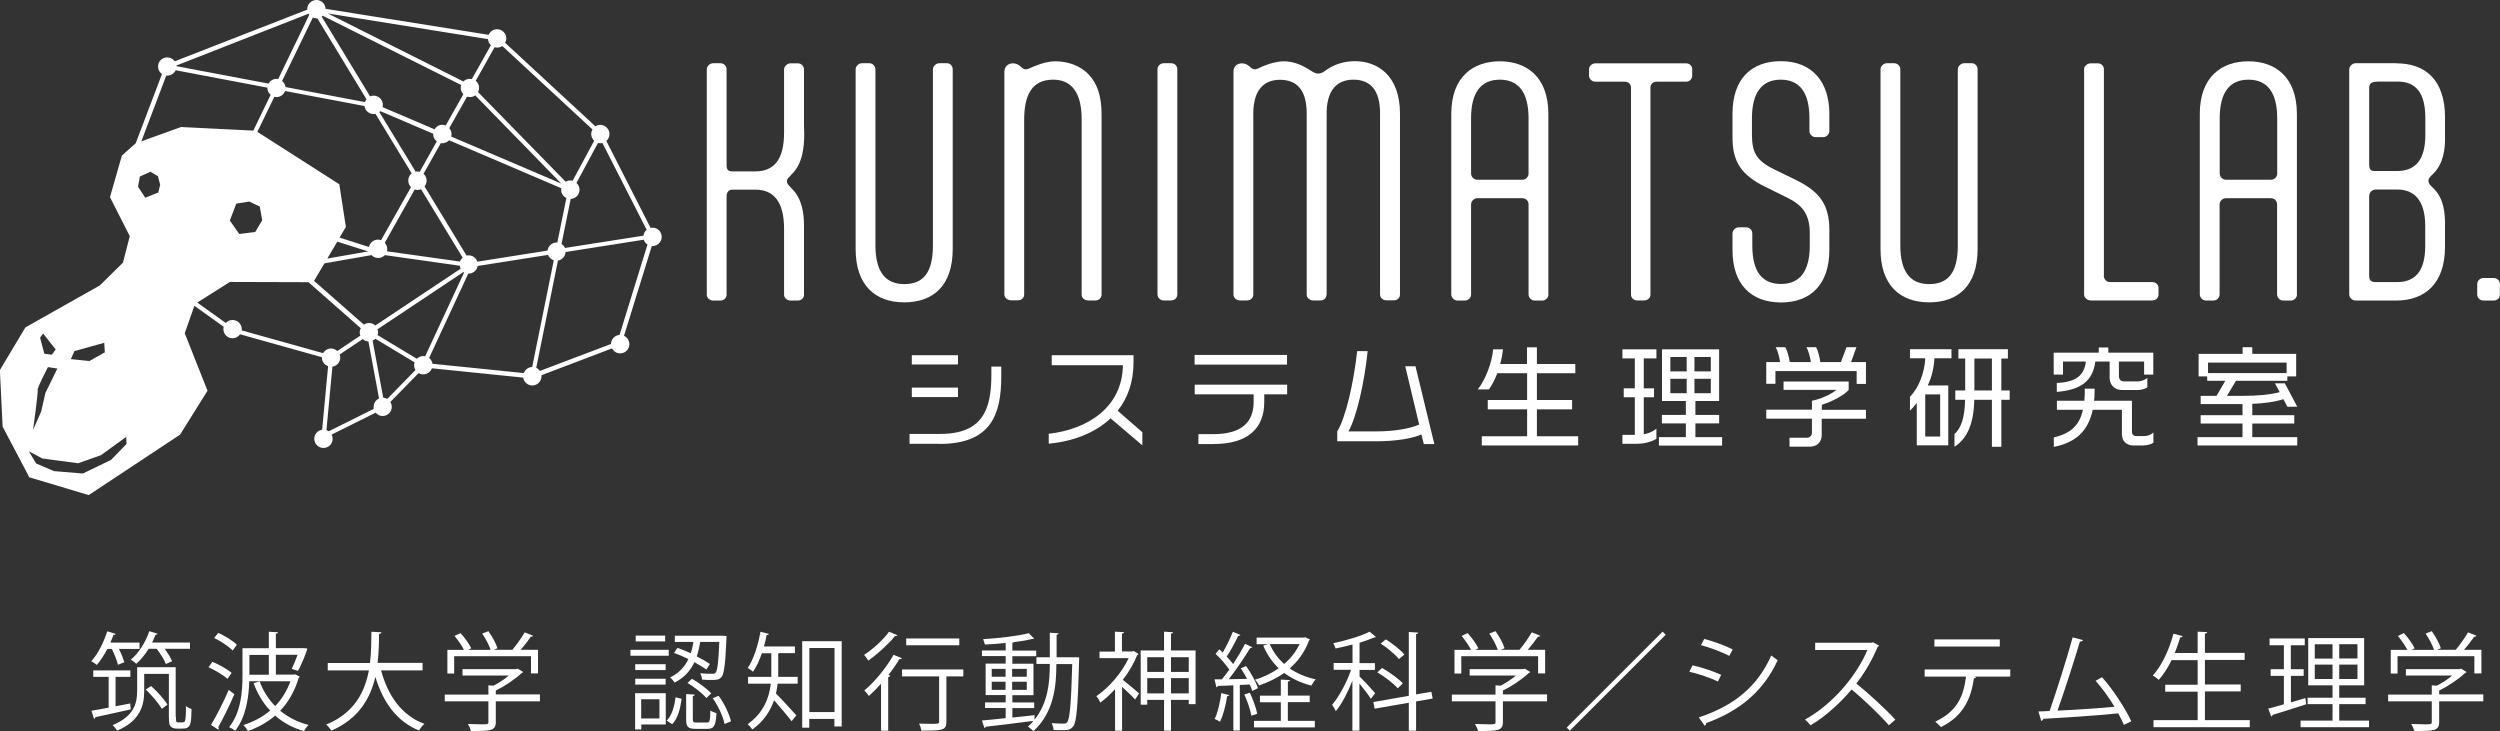 <?xml version="1.0" encoding="UTF-8"?>
<svg xmlns="http://www.w3.org/2000/svg" version="1.1" viewBox="0 0 209.61 61.29">
  <rect x="0" y="0" width="209.61" height="61.29" fill="#333333" stroke="none"/>
  <defs>
    <style>
      .cls-1 {
        fill: #fff;
      }
    </style>
  </defs>
  <!-- Generator: Adobe Illustrator 28.6.0, SVG Export Plug-In . SVG Version: 1.2.0 Build 709)  -->
  <g>
    <g id="_レイヤー_2">
      <g id="_レイヤー_1-2">
        <path class="cls-1" d="M54.71,19.09c-.05,0-.11,0-.16.02l-3.71-7.29c.16-.14.26-.35.26-.58,0-.42-.34-.77-.77-.77-.15,0-.29.05-.41.12l-7.57-7c.06-.11.1-.24.1-.37,0-.42-.34-.77-.77-.77-.32,0-.59.19-.71.47L27.3.74c-.02-.41-.35-.74-.77-.74s-.77.34-.77.77v.04l-11.11,4.33c-.14-.2-.37-.33-.63-.33-.42,0-.77.34-.77.77,0,.26.13.5.33.63l-2.2,5.8-1.16,1.03-1,3.49,1.66,3.27-.57,2.22-1.94,1.91-6.24,3.52L-.01,31.03l.23,4.74,2.24,4.25,4.98,1.49,7.66-5.07,2.3-3.68-1.91-4.82.81-2.3,2.46,1.76c-.02.06-.03.13-.03.19,0,.42.34.77.77.77.26,0,.49-.13.63-.33l6.86,1.92v.03c0,.34.22.62.52.72l-.5,5.33c-.37.05-.66.37-.66.76,0,.42.34.77.77.77s.77-.34.77-.77c0-.13-.03-.24-.09-.35l3.7-1.84c.14.17.35.28.58.28.42,0,.77-.34.77-.77,0-.15-.05-.29-.12-.41l2.37-2.42c.11.07.25.11.39.11.33,0,.62-.22.72-.51l7.66.78c.05.37.37.66.76.66.42,0,.77-.34.77-.77v-.09l5.92-2.25c.13.25.38.42.68.42.42,0,.77-.34.77-.77,0-.31-.18-.58-.45-.7l2.33-7.53h.06c.42,0,.77-.34.77-.77s-.34-.77-.77-.77ZM6.23,29.44l2.51-.7.05.8-1.29.73-1.56-.16.3-.67-.01 0ZM3.61,27.96l1.06,1.34-.32.44-.63-.08-.36-1.35.25-.34 0-.01ZM3.16,32.69c-.05-.18.86-1.91.86-1.91l.79.12-1,2.04-.36,1.57-.68,1.54s.44-3.18.39-3.36ZM9.31,38.56l-2.36,1.14-2.43-.2-1.49-.64-.62-1.03,1.14.61,1.49.2,1.52.2,1.91-.68,2.11-1.53.03.59-1.29,1.33-.01.01ZM50.13,11.98c.06.02.13.03.2.03.06,0,.12-.01.18-.02l3.71,7.28c-.15.12-.25.29-.27.49l-6.58,1.03c-.06-.14-.16-.25-.29-.33l.77-3.78c.41-.02.74-.35.74-.77,0-.23-.1-.43-.26-.57l1.81-3.36-.01 0ZM21.57,11.07l1.43-2.95c.06.01.12.02.18.02.33,0,.61-.21.72-.51l6.66,1.26c.05.38.37.67.76.67.06,0,.11,0,.16-.02l3.04,5c-.18.14-.29.35-.29.6,0,.22.09.41.23.55l-2.51,4.45c-.08-.03-.17-.05-.26-.05-.37,0-.69.27-.75.62l-2.47-.79.53-.89-.55-3.58-6.88-4.4v.02ZM21.99,18.46l-.59.99-1.34.17-.79-1.13.54-1.42,1.09-.17.88.42.2,1.13.01.01ZM36.62,11.86l-1.43,2.55c-.06-.02-.12-.03-.19-.03-.05,0-.1,0-.15.02l-3.04-5s.06-.05.08-.08l4.43,1.89v.04c0,.25.12.47.31.61l-.01-0ZM30.86,21.08l-3.42.6.84-1.42,2.58.82ZM27.2,22.08l3.95-.69c.14.15.34.24.56.24s.42-.09.56-.24l6.28.89c.01.09.04.17.08.24l-7.16,4.77c-.14-.13-.32-.21-.52-.21-.16,0-.32.05-.44.14l-4.18-3.67.88-1.48-.01.01ZM38.57,21.93l-6.13-.86c.02-.06.03-.13.03-.19,0-.2-.08-.39-.21-.52l2.51-4.47c.07.02.15.04.22.04.11,0,.22-.02.31-.07l3.49,5.74c-.1.09-.18.2-.23.33l.01 0ZM35.6,15.62c.11-.13.17-.3.17-.48,0-.23-.1-.43-.26-.57l1.45-2.57s.08.01.13.01c.22,0,.42-.1.56-.25l9.41,4.02s-.01.08-.01.13c0,.31.18.57.44.69l-.76,3.73h-.06c-.39,0-.72.3-.76.68l-5.89.93c-.1-.31-.39-.53-.73-.53-.06,0-.11,0-.17.02l-3.53-5.81.01-0ZM37.67,10.74l1.49-2.64c.08.03.16.04.25.04.16,0,.31-.05.44-.14l7.21,7.39-9.23-3.94c.02-.07.03-.13.03-.2,0-.19-.07-.37-.19-.5v-.01ZM41.48,3.96c.07.02.13.03.21.03.16,0,.3-.05.43-.13l7.56,7c-.07.11-.11.24-.11.38,0,.22.1.42.25.56l-1.81,3.36c-.06-.02-.13-.03-.19-.03-.14,0-.28.04-.39.11l-7.35-7.52c.06-.11.09-.23.09-.36,0-.24-.11-.44-.28-.59l1.59-2.83-0.0.02ZM40.92,3.29c.02.2.1.37.24.5l-1.6,2.84c-.05-.01-.11-.02-.17-.02-.21,0-.4.08-.54.22L27.49,1.13l13.43,2.15v.01ZM27.06,1.32l11.61,5.81c-.03.08-.04.16-.04.24,0,.21.08.39.22.53l-1.48,2.62c-.09-.03-.18-.06-.28-.06-.28,0-.52.15-.66.38l-4.36-1.86c.02-.06.03-.12.03-.19,0-.42-.34-.77-.77-.77-.11,0-.21.02-.3.06l-4.06-6.69s.07-.05.1-.08l-.01.01ZM26.22,1.47c.09.04.2.07.31.07h.08l4.12,6.79c-.06.07-.1.14-.13.23l-6.66-1.26c-.03-.21-.13-.38-.29-.51l2.57-5.3v-.02ZM25.87,1.15s.04.06.06.09l-2.6,5.38s-.09-.01-.14-.01c-.29,0-.54.16-.67.4l-7.72-1.46v-.06L25.87,1.15ZM13.27,16.14l-1.09.44-.61-.93.16-.85.88-.4.63.37.19.72-.16.66v-.01ZM15.18,10.65l-3.33,1.2,2.09-5.51h.09c.31,0,.58-.19.7-.45l7.69,1.46v.02c0,.23.1.44.27.58l-1.45,3-6.05-.3-.01 0ZM27.09,29.61l-6.83-1.91s.01-.07.01-.1c0-.42-.34-.77-.77-.77-.23,0-.43.1-.57.25l-2.39-1.71,2.73-1.73,6.59.02,4.39,3.86c-.06.11-.09.23-.09.36,0,.09.02.18.05.26l-1.93,1.29c-.14-.13-.32-.21-.52-.21-.29,0-.54.16-.67.39ZM31.32,34.11c0,.06,0,.12.02.17l-3.78,1.88c-.06-.04-.12-.07-.19-.09l.5-5.33c.37-.05.66-.37.66-.76,0-.09-.02-.18-.05-.26l1.93-1.29c.13.12.29.19.48.2l.89,4.78c-.27.12-.45.39-.45.7h-.01ZM32.48,33.45c-.1-.06-.22-.1-.35-.11l-.89-4.78c.09-.04.17-.09.23-.16l3.29,1.98c-.02.07-.04.15-.04.23,0,.15.04.29.12.41l-2.37,2.43.01 0ZM35.5,29.85c-.21,0-.41.09-.55.23l-3.29-1.98c.02-.07.04-.15.04-.23,0-.09-.02-.18-.05-.26l7.2-4.8s.04.02.06.04l-3.26,7.02s-.1-.02-.15-.02ZM44.62,30.77c-.32.01-.59.22-.7.51l-7.66-.78c-.03-.2-.13-.37-.28-.49l3.28-7.07h.03c.38,0,.7-.28.76-.64l5.9-.93c.08.22.26.38.48.46,0,0-1.81,8.94-1.81,8.94ZM51.96,28.08c-.4.02-.73.35-.73.76l-5.96,2.26c-.08-.11-.18-.2-.31-.26l1.82-8.99c.35-.06.62-.35.64-.72l6.55-1.03c.06.17.17.31.32.4l-2.34,7.57.01.01Z"/>
        <path class="cls-1" d="M59.26,5.81c0-.26.26-.51.53-.51h.6c.31,0,.53.24.53.51v8.03c0,.39.12.53.51.53h1.9c1.54,0,2.41-.96,2.41-3.25v-5.3c0-.26.27-.51.53-.51h.63c.29,0,.51.24.51.51v4.7c0,.24.02.43.02.7,0,1.06-.12,2.51-1.06,3.4l-.17.19c-.17.14-.22.26-.22.39s.05.24.22.41l.17.19c.87.82,1.04,2.07,1.04,3.09v5.83c0,.26-.22.48-.51.48h-.63c-.26,0-.53-.22-.53-.48v-5.54c0-2.17-.8-3.28-2.41-3.28h-1.93c-.31,0-.48.24-.48.55v8.27c0,.26-.22.48-.53.48h-.6c-.27,0-.53-.22-.53-.48,0,0,0-18.91-0-18.91Z"/>
        <path class="cls-1" d="M73.4,20.59c0,2.19.84,3.23,2.41,3.23s2.41-.92,2.41-3.23V5.81c0-.26.27-.51.53-.51h.65c.27,0,.48.24.48.51v15.06c0,3.11-1.66,4.48-4.07,4.48s-4.07-1.42-4.07-4.46V5.81c0-.26.26-.51.53-.51h.6c.31,0,.53.24.53.51v14.77l-0.0.01Z"/>
        <path class="cls-1" d="M84.22,5.98c0-.36.26-.67.72-.67.24,0,.43.1.63.26l.05.05c.15.14.24.19.41.19.19,0,.55-.22.84-.31.43-.17,1.01-.36,1.61-.36,1.01,0,2.1.34,2.82,1.13.63.67,1.06,1.66,1.06,3.33v15.11c0,.26-.22.48-.51.48h-.63c-.29,0-.53-.22-.53-.48v-14.73c0-2.31-.92-3.3-2.39-3.3-1.81,0-2.43,1.33-2.43,3.37v14.65c0,.26-.22.48-.51.48h-.6c-.27,0-.55-.22-.55-.48V5.98h.01Z"/>
        <path class="cls-1" d="M97.05,5.81c0-.29.24-.51.53-.51h.6c.31,0,.53.22.53.51v18.87c0,.29-.22.51-.53.51h-.6c-.29,0-.53-.22-.53-.51V5.81Z"/>
        <path class="cls-1" d="M111.22,24.71c0,.26-.22.48-.48.48h-.65c-.26,0-.53-.22-.53-.48v-15.18c0-1.98-.82-2.84-2.24-2.84s-2.24.94-2.24,2.84v15.18c0,.26-.22.48-.53.48h-.6c-.27,0-.53-.22-.53-.48V5.98c0-.36.26-.67.72-.67.24,0,.43.1.63.26l.05.05c.15.14.24.19.41.19.19,0,.53-.22.8-.31.41-.17,1.06-.36,1.61-.36.72,0,1.42.26,2.05.65l.19.12c.22.14.43.26.63.26.22,0,.41-.1.58-.22l.24-.17c.63-.41,1.42-.65,2.27-.65,1.83,0,3.78,1.13,3.78,4.41v15.16c0,.26-.22.48-.51.48h-.63c-.29,0-.53-.22-.53-.48v-15.18c0-1.98-.82-2.84-2.24-2.84s-2.24.94-2.24,2.84v15.18l-.01.01Z"/>
        <path class="cls-1" d="M129.83,24.69c0,.27-.24.51-.51.51h-.65c-.27,0-.51-.24-.51-.51v-7.54c0-.29-.19-.53-.53-.53h-3.78c-.24,0-.51.22-.51.53v7.54c0,.27-.22.51-.53.51h-.6c-.27,0-.53-.24-.53-.51v-15.14c0-3.11,1.83-4.41,4.07-4.41s4.07,1.3,4.07,4.41v15.14l.01-0ZM123.34,14.54c0,.31.27.53.51.53h3.78c.31,0,.53-.24.53-.53v-4.63c0-2.17-.84-3.23-2.41-3.23s-2.41,1.06-2.41,3.23v4.63Z"/>
        <path class="cls-1" d="M141.37,5.31c.29,0,.51.22.51.48v.55c0,.29-.22.51-.51.51h-2.48c-.29,0-.51.19-.51.51v17.35c0,.26-.22.48-.55.48h-.55c-.31,0-.53-.22-.53-.48V7.36c0-.31-.22-.51-.53-.51h-2.46c-.27,0-.53-.22-.53-.51v-.55c0-.26.27-.48.53-.48h7.62-.01Z"/>
        <path class="cls-1" d="M146.89,11.24c0,1.49.31,2.19,1.86,2.96l1.83.89c1.9.94,2.8,1.98,2.8,4.19v1.69c0,2.84-1.54,4.39-4.05,4.39s-4.07-1.52-4.07-4.39v-1.4c0-.29.27-.51.53-.51h.6c.29,0,.53.22.53.51v1.01c0,2.22.84,3.23,2.41,3.23s2.41-1.06,2.41-3.23v-1.01c0-1.69-.7-2.41-1.88-2.99l-1.9-.94c-2-.99-2.7-2.12-2.7-4.12v-1.98c0-2.94,1.59-4.41,4.05-4.41,2.65,0,4.07,1.76,4.07,4.41v1.45c0,.26-.24.51-.51.51h-.65c-.26,0-.51-.24-.51-.51v-1.08c0-2.22-.87-3.23-2.41-3.23s-2.41,1.06-2.41,3.23v1.33l-0-0Z"/>
        <path class="cls-1" d="M159.33,20.59c0,2.19.84,3.23,2.41,3.23s2.41-.92,2.41-3.23V5.81c0-.26.27-.51.53-.51h.65c.27,0,.48.24.48.51v15.06c0,3.11-1.66,4.48-4.07,4.48s-4.07-1.42-4.07-4.46V5.81c0-.26.26-.51.53-.51h.6c.31,0,.53.24.53.51v14.77l0.0.01Z"/>
        <path class="cls-1" d="M176.39,23.1c0,.31.22.55.51.55h3.57c.27,0,.51.22.51.48v.58c0,.26-.24.48-.51.48h-5.18c-.27,0-.55-.22-.55-.48V5.79c0-.26.29-.48.55-.48h.6c.29,0,.51.22.51.48v17.31l-.01 0Z"/>
        <path class="cls-1" d="M192.59,24.69c0,.27-.24.51-.51.51h-.65c-.27,0-.51-.24-.51-.51v-7.54c0-.29-.19-.53-.53-.53h-3.78c-.24,0-.51.22-.51.53v7.54c0,.27-.22.51-.53.51h-.6c-.27,0-.53-.24-.53-.51v-15.14c0-3.11,1.83-4.41,4.07-4.41s4.07,1.3,4.07,4.41v15.14l.01-0ZM186.11,14.54c0,.31.27.53.51.53h3.78c.31,0,.53-.24.53-.53v-4.63c0-2.17-.84-3.23-2.41-3.23s-2.41,1.06-2.41,3.23v4.63h0Z"/>
        <path class="cls-1" d="M200.93,5.31c2.43,0,4.07,1.4,4.07,4.53v1.83c0,.75-.1,2.05-1.01,2.92l-.19.19c-.14.14-.19.26-.19.39s.05.24.19.39l.19.19c.94.87,1.01,2.19,1.01,3.06v1.88c0,3.13-1.73,4.51-4.1,4.51h-3.4c-.27,0-.53-.24-.53-.51V5.81c0-.26.27-.51.53-.51h3.42l.01.01ZM199.34,6.85c-.48,0-.7.12-.7.55v6.39c0,.39.12.55.46.55h1.86c1.57,0,2.39-.94,2.39-3.04v-1.4c0-2.15-.82-3.06-2.31-3.06h-1.69l-.01.01ZM199.24,15.89c-.36,0-.6.22-.6.58v6.63c0,.39.14.55.53.55h1.83c1.49,0,2.34-.92,2.34-3.01v-1.69c0-2.15-.92-3.06-2.34-3.06,0,0-1.76,0-1.76-0Z"/>
        <path class="cls-1" d="M207.7,23.82c0-.29.24-.51.53-.51h.84c.31,0,.53.22.53.51v.87c0,.29-.22.51-.53.51h-.84c-.29,0-.53-.22-.53-.51v-.87Z"/>
        <path class="cls-1" d="M78.77,37.21h-2.51v-.83h2.58c3.58,0,4.28-2.1,4.28-4.93v-.71h.83v.82c0,3.16-.83,5.66-5.17,5.66l-.01-.01ZM76.45,30.56v-.78h3.87v.78h-3.87ZM76.45,33.29v-.79h3.87v.79h-3.87Z"/>
        <path class="cls-1" d="M93.11,35.08c-1.31,1.23-3.15,1.93-5.18,2.12v-.83c3.27-.37,6.17-2.22,6.22-5.75h-5.97v-.84h6.86v.59c0,1.66-.49,3.01-1.33,4.07l2.07,1.8v1.1l-2.66-2.26-.01 0Z"/>
        <path class="cls-1" d="M100.16,30.57v-.81h7.75v.81h-7.75ZM106,33.06v.64c0,2.21-1.36,3.53-4.27,3.53h-1.25v-.83h1.25c2.33,0,3.38-.97,3.38-2.7v-.64h-4.94v-.81h7.75v.81s-1.92,0-1.92 0Z"/>
        <path class="cls-1" d="M119.38,37.24l-.2-.82c-.79.36-2.19.58-3.86.58h-3.2v-.82c.72-1.19,1.39-4.15,1.67-6.74h.88c-.27,2.62-.92,5.51-1.61,6.73h2.34c1.49,0,2.81-.23,3.59-.57l-1.17-4.89h.86l1.58,6.52h-.87l-.01.01Z"/>
        <path class="cls-1" d="M124.24,37.35v-.77h3.8v-2.26h-3.3v-.78h3.3v-2.25h-2.5c-.2.54-.45,1-.7,1.36h-.94c.65-.81,1.2-2.26,1.29-3.36h.83c-.05.43-.13.84-.24,1.23h2.25v-1.4h.83v1.4h3.22v.77h-3.22v2.25h2.95v.78h-2.95v2.26h3.46v.77h-8.09.01Z"/>
        <path class="cls-1" d="M137.2,37.21h-1.17v-.75h1.04v-3.15h-.93v-.75h.93v-2.51h-1.04v-.76h2.85v.76h-1.06v2.51h.86v.75h-.86v3.1c.4-.07.72-.21,1.06-.46v.84c-.37.23-.96.42-1.69.42l.01 0ZM139.09,37.36v-.71h2.26v-1.15h-2.01v-.71h2.01v-1.17h-2v-4.33h4.79v4.33h-1.99v1.17h1.99v.71h-1.99v1.15h2.24v.71h-5.3 0ZM141.42,29.93h-1.37v1.21h1.37v-1.21ZM141.42,31.76h-1.37v1.21h1.37v-1.21ZM143.44,29.93h-1.37v1.21h1.37v-1.21ZM143.44,31.76h-1.37v1.21h1.37v-1.21Z"/>
        <path class="cls-1" d="M155.67,32.19v-1.08h-6.81v1.07h-.77v-1.82h1.16c-.06-.41-.19-.94-.37-1.25h.81c.16.29.31.82.37,1.25h1.77c-.06-.41-.19-.93-.37-1.25h.81c.16.3.3.82.35,1.25h1.73l.47-1.25h.83l-.45,1.25h1.25v1.83h-.77l-.01-0ZM152.74,35.11v1.37c0,.57-.39.97-.98.97h-1.72v-.75h1.49c.21,0,.39-.19.39-.4v-1.2h-3.83v-.75h3.83v-.75c.77-.15,1.5-.49,2.06-.91h-4.44v-.7h5.46v.7c-.37.43-1.33.96-2.25,1.25v.42h3.7v.75h-3.7l-.01 0Z"/>
        <path class="cls-1" d="M162.19,30.04c-.04.77-.21,1.54-.56,2.28h1.72v5.02h-2.64v-3.55c-.17.22-.36.44-.57.64v-1.16c.77-.8,1.23-2.07,1.28-3.23h-1.28v-.76h3.48v.76h-1.43ZM162.67,33.07h-1.25v3.53h1.25v-3.53ZM167.8,33.52v3.94h-.79v-3.94h-1.48c-.04,2.01-.59,3.25-1.66,3.94v-1.07c.51-.44.87-1.3.89-2.87h-.82v-.78h.83v-2.68h-.57v-.78h4.15v.78h-.55v2.68h.7v.78h-.7 0ZM167.01,30.06h-1.47v2.68h1.47s0-2.68,0-2.68Z"/>
        <path class="cls-1" d="M179.77,31.41v-1.1h-2.11v1.25c0,.23.16.42.39.42h1.15c.27,0,.61-.09.84-.3v.79c-.23.17-.55.23-.83.23h-1.3c-.59,0-1.03-.41-1.03-1.03v-1.36h-1.2c-.21,1.65-1.22,2.38-3.23,2.55v-.75c1.63-.08,2.29-.63,2.44-1.8h-1.92v1.1h-.78v-1.84h3.78v-.44h.8v.44h3.77v1.84h-.78l.01-0ZM179.77,37.35h-.88c-.55,0-.98-.31-.98-.96v-2.03h-2.45c-.38,1.78-1.41,2.74-3.26,3.11v-.79c1.41-.35,2.15-.99,2.44-2.32h-2.18v-.76h2.3c.03-.31.04-.64.04-1.01h.82c0,.36,0,.7-.05,1.01h3.18v2.59c0,.22.11.37.37.37h.63c.31,0,.58-.09.8-.3v.86c-.24.15-.51.22-.78.22l-0.0.01Z"/>
        <path class="cls-1" d="M184.25,37.35v-.7h3.77v-1.14h-3.51v-.7h3.51v-.93h-3.51v-.69h1.33l.74-1.26h-1.52v-.37h-.72v-1.89h3.69v-.56h.81v.56h3.68v1.89h-.74v.37h-4.31l-.75,1.26h1.27c1.29,0,2.3-.09,3.15-.31l-.4-.74h.83l1.04,1.96h-.83l-.33-.63c-.73.23-1.61.35-2.61.39v.95h3.52v.7h-3.52v1.14h3.77v.7h-8.35l-.01 0ZM191.72,30.4h-6.59v.88h6.59v-.88Z"/>
        <path class="cls-1" d="M9.89,55.74c-.08-.35-.29-.88-.51-1.33h-.38c-.27.51-.57.99-.88,1.34-.12-.1-.33-.24-.47-.31.54-.58,1.04-1.55,1.34-2.51l.71.22c-.03.06-.1.09-.19.08-.07.21-.16.44-.26.65h2.45v.53h-1.73c.2.39.37.83.45,1.12l-.54.21h.01ZM9.68,59.22c.4-.07.83-.16,1.24-.24l.04.5c-1.1.25-2.25.5-2.96.65,0,.08-.06.12-.12.13l-.21-.67c.39-.06.89-.15,1.44-.26v-2.58h-1.29v-.54h3.11v.54h-1.24v2.46l-.01.01ZM14.75,60.11c0,.46.04.46.22.46h.28c.08,0,.16-.02.21-.04.13-.13.13-.78.13-1.34.12.11.32.21.47.26-.03,1.24-.04,1.64-.77,1.64h-.46c-.16,0-.36-.04-.49-.15-.13-.12-.18-.26-.18-.89v-3.55h-2.07v1.47c0,1.16-.34,2.48-2.27,3.29-.07-.13-.26-.36-.38-.46,1.8-.75,2.06-1.84,2.06-2.86v-2h3.23v4.16l.02.01ZM13.91,55.69c-.12-.36-.45-.87-.77-1.29h-.68c-.3.49-.66.93-1.03,1.25-.11-.1-.32-.26-.46-.34.64-.53,1.23-1.44,1.55-2.39l.71.22s-.08.08-.19.08c-.08.21-.18.44-.29.65h3.18v.53h-2.12c.26.36.51.76.62,1.04l-.54.24.02.01ZM13.57,59.43c-.26-.45-.84-1.13-1.35-1.62l.45-.29c.52.46,1.11,1.12,1.37,1.56,0,0-.47.35-.47.35Z"/>
        <path class="cls-1" d="M17.81,55.49c.56.23,1.26.62,1.61.93l-.35.5c-.33-.31-1.02-.72-1.59-.98l.33-.45ZM17.7,60.77c.43-.71,1.04-1.9,1.48-2.93l.47.37c-.41.96-.96,2.06-1.35,2.75.04.04.04.08.04.12,0,.04,0,.06-.04.1l-.62-.41.02 0ZM18.3,53.06c.55.25,1.24.67,1.56,1l-.35.48c-.32-.33-1-.78-1.55-1.05l.34-.43ZM24.75,56.54l.39.2s-.05.08-.1.1c-.33,1.12-.87,2.04-1.55,2.75.66.54,1.46.96,2.38,1.19-.13.12-.3.36-.39.52-.94-.27-1.74-.71-2.41-1.3-.67.57-1.44,1-2.28,1.29-.08-.14-.27-.39-.38-.5.82-.27,1.59-.66,2.24-1.21-.6-.64-1.06-1.42-1.39-2.3l.51-.15c.29.79.73,1.49,1.3,2.07.54-.56.98-1.25,1.28-2.08h-3.45c-.04,1.33-.27,2.99-1.18,4.15-.11-.1-.36-.24-.51-.3,1.01-1.26,1.12-3.04,1.12-4.34v-2.28h2.21v-1.38l.77.04c0,.06-.05.11-.18.12v1.21h2.28l.35.03c0,.17-.48,1.38-.78,1.88l-.52-.17c.15-.3.34-.75.49-1.18h-1.82v1.66h1.51l.12-.03-.01.01ZM22.54,54.91h-1.63v1.66h1.63v-1.66Z"/>
        <path class="cls-1" d="M35.44,56.21h-3.49c.58,2.13,1.73,3.78,3.63,4.48-.15.13-.35.38-.45.56-1.87-.77-3-2.35-3.66-4.5-.41,1.77-1.38,3.52-3.69,4.51-.09-.16-.28-.38-.43-.51,2.36-.96,3.24-2.74,3.58-4.54h-3.45v-.62h3.54c.12-.93.11-1.84.12-2.62l.84.04c0,.08-.08.12-.2.15,0,.71-.02,1.54-.12,2.42h3.77v.62l.01.01Z"/>
        <path class="cls-1" d="M45.27,58.24v.56h-3.7v1.73c0,.75-.43.76-2.08.76-.04-.17-.16-.42-.26-.59.46.02.86.03,1.14.03.52,0,.58,0,.58-.2v-1.73h-3.66v-.56h3.66v-.78l.42.03c.46-.23.93-.54,1.29-.85h-3.88v-.54h4.52l.11-.04.46.29s-.08.07-.13.08c-.53.5-1.38,1.08-2.17,1.47v.32h3.7v.02ZM38.08,55.03v1.44h-.57v-1.98h1.39c-.17-.35-.5-.82-.79-1.17l.5-.24c.36.39.74.92.9,1.28l-.26.13h1.89c-.13-.4-.43-.96-.71-1.37l.52-.2c.32.45.64,1.04.76,1.43l-.31.13h1.56c.35-.41.79-1.04,1.03-1.46.56.21.63.25.71.29-.03.05-.1.08-.19.07-.22.32-.54.74-.86,1.1h1.46v1.98h-.59v-1.44h-6.44v.01Z"/>
        <path class="cls-1" d="M56.07,54.48v.5h-3.21v-.5h3.21ZM55.82,58.12v2.62h-2.05v.42h-.52v-3.04s2.57,0,2.57 0ZM55.81,55.69v.49h-2.55v-.49h2.55ZM53.26,57.4v-.49h2.55v.49h-2.55ZM55.77,53.29v.49h-2.47v-.49h2.47ZM55.29,58.63h-1.53v1.61h1.53v-1.61ZM57.15,58.6c-.11.78-.3,1.62-.79,2.12l-.46-.3c.44-.44.65-1.22.74-1.96l.5.13.01.01ZM58.71,53.84c-.07.38-.16.79-.29,1.2.43.21.82.44,1.1.63l-.3.47c-.25-.19-.61-.4-1-.62-.32.68-.82,1.29-1.66,1.71-.07-.12-.25-.33-.38-.43.77-.37,1.24-.92,1.54-1.54-.4-.2-.82-.38-1.21-.51l.29-.43c.36.12.73.28,1.11.45.11-.31.18-.63.23-.95h-1.56v-.52h4.02l.32.03c-.05.35-.05,3.01-.42,3.42-.21.26-.44.26-.86.26-.22,0-.5,0-.78-.03,0-.16-.06-.38-.16-.53.47.04.67.04,1.07.04.11,0,.17-.02.23-.09.15-.18.24-.83.31-2.58h-1.62l.02.02ZM58.1,60.34c0,.21.04.24.29.24h.88c.23,0,.28-.12.29-1.01.12.09.36.18.51.22-.05,1.06-.21,1.32-.75,1.32h-1c-.63,0-.79-.17-.79-.78v-2.14l.73.05c0,.05-.06.1-.17.12v1.97l.01.01ZM59.23,58.53c-.32-.38-1-.92-1.59-1.27l.38-.35c.58.34,1.28.85,1.61,1.23l-.4.38v.01ZM60.75,60.71c-.12-.61-.52-1.51-.99-2.17l.49-.2c.49.65.9,1.54,1.04,2.14l-.54.22v.01Z"/>
        <path class="cls-1" d="M65.25,54.76v1.99h1.63v.57h-1.68c-.03.27-.08.54-.14.83.43.42,1.45,1.54,1.71,1.83l-.4.49c-.29-.39-1-1.23-1.47-1.76-.3.89-.86,1.76-1.82,2.45-.08-.12-.29-.36-.4-.44,1.36-.96,1.81-2.23,1.95-3.4h-1.91v-.57h1.95v-1.98h-.79c-.21.6-.46,1.15-.74,1.55-.11-.09-.31-.24-.45-.31.48-.69.86-1.87,1.07-3.04l.71.18c-.02.06-.08.09-.19.09-.06.32-.14.64-.23.96h2.6v.56h-1.4l0-0ZM67.27,53.76h3.3v7.15h-.61v-.63h-2.11v.73h-.59v-7.25h.01ZM67.86,59.7h2.11v-5.37h-2.11v5.37Z"/>
        <path class="cls-1" d="M75.24,53.27s-.09.08-.2.06c-.52.65-1.45,1.5-2.24,2.06-.07-.13-.24-.37-.35-.48.75-.49,1.63-1.29,2.09-1.94l.7.29v.01ZM73.87,61.26v-3.93c-.34.38-.68.72-1.02,1.02-.08-.12-.27-.36-.38-.46.85-.71,1.83-1.88,2.45-2.99l.7.29c-.03.05-.1.09-.21.07-.27.45-.58.9-.92,1.34l.16.05c-.02.05-.07.1-.18.12v4.5h-.6l-0-.01ZM80.77,56.13v.58h-1.42v3.78c0,.75-.29.77-2.09.77-.03-.17-.11-.41-.2-.59.39,0,.76.02,1.04.02.58,0,.64,0,.64-.21v-3.77h-3.11v-.58h5.14ZM80.43,53.53v.57h-4.45v-.57h4.45Z"/>
        <path class="cls-1" d="M90.17,55.1l.31.02v.2c-.11,3.93-.21,5.19-.49,5.57-.24.33-.53.33-.93.33-.21,0-.47,0-.72-.02-.02-.17-.08-.42-.17-.57.46.04.85.04,1.04.04.12,0,.2-.03.27-.13.21-.27.33-1.48.42-4.86h-1.33c0,1.84-.2,4.04-1.92,5.62-.11-.11-.32-.29-.46-.38.17-.15.32-.31.46-.48-1.47.2-3.02.38-3.99.49-.02.06-.07.11-.12.12l-.21-.64c.54-.04,1.23-.12,1.99-.2v-.85h-1.73v-.47h1.73v-.61h-1.68v-2.64h1.68v-.63h-1.99v-.47h1.99v-.63c-.58.06-1.19.11-1.74.13-.03-.12-.1-.31-.15-.45,1.33-.08,2.95-.27,3.83-.5l.45.46s-.04.02-.08.02h-.09c-.4.11-.94.2-1.52.27-.03.03-.07.04-.14.05v.66h2v.47h-2v.63h1.77v2.64h-1.77v.61h1.83v.47h-1.83v.79c.61-.06,1.24-.12,1.86-.2v.38c1.15-1.43,1.28-3.2,1.28-4.67h-1.12v-.56h1.12v-2.06l.74.05c0,.06-.05.1-.17.12v1.89h1.61l-.03-.01ZM83.15,56.08v.66h1.16v-.66h-1.16ZM83.15,57.84h1.16v-.68h-1.16v.68ZM86.09,56.08h-1.23v.66h1.23v-.66ZM86.09,57.84v-.68h-1.23v.68h1.23Z"/>
        <path class="cls-1" d="M95.08,54.6l.39.24s-.06.06-.12.08c-.29.72-.71,1.44-1.21,2.08.38.29,1.17.96,1.37,1.14l-.34.51c-.21-.24-.7-.71-1.09-1.06v3.68h-.59v-3.49c-.4.44-.83.83-1.24,1.13-.06-.16-.22-.43-.33-.54,1.03-.69,2.12-1.93,2.71-3.19h-2.44v-.55h1.29v-1.67l.76.04c0,.06-.05.11-.17.12v1.5h.88l.11-.04.02.02ZM98.18,54.54h2.06v4.5h-.57v-.36h-1.49v2.58h-.58v-2.58h-1.41v.4h-.55v-4.54h1.96v-1.58l.75.05c0,.06-.05.1-.17.12,0,0,0,1.41 0,1.41ZM97.6,55.1h-1.41v1.24h1.41v-1.24ZM96.19,58.14h1.41v-1.28h-1.41v1.28ZM99.67,55.1h-1.49v1.24h1.49v-1.24ZM98.18,58.14h1.49v-1.28h-1.49v1.28Z"/>
        <path class="cls-1" d="M104.48,55.85c.41.57.84,1.35.99,1.85l-.48.23c-.04-.16-.12-.34-.21-.54-.28.02-.56.03-.83.04v3.82h-.54v-3.79c-.5.03-.95.04-1.3.05,0,.07-.06.1-.12.12l-.16-.67h.62c.2-.24.4-.52.62-.82-.28-.41-.74-.94-1.15-1.32l.31-.38c.09.08.19.17.29.27.3-.52.65-1.23.85-1.74l.63.27c-.03.05-.09.08-.19.08-.23.5-.62,1.23-.96,1.73.21.21.39.44.54.63.38-.58.74-1.19,1-1.7l.62.29s-.1.08-.2.08c-.46.76-1.17,1.82-1.79,2.6l1.54-.03c-.16-.3-.34-.62-.53-.88l.45-.2 0.0.01ZM103.07,58.28c-.03.05-.08.09-.18.09-.12.76-.33,1.62-.6,2.14-.12-.08-.32-.17-.45-.23.26-.5.45-1.36.56-2.17l.66.17h.01ZM104.92,60.01c-.08-.48-.33-1.22-.59-1.78l.46-.15c.27.56.53,1.29.62,1.76,0,0-.49.17-.49.17ZM107.98,58.88v1.56h2.26v.55h-5.1v-.55h2.25v-1.56h-1.75v-.55h1.75v-1.35l.77.04c0,.06-.05.11-.18.12v1.18h1.83v.55h-1.83v.01ZM109.42,53.42l.42.2s-.05.07-.09.09c-.35.96-.91,1.72-1.62,2.33.62.43,1.36.74,2.19.92-.12.12-.29.36-.37.52-.88-.22-1.63-.58-2.28-1.06-.63.45-1.35.79-2.1,1.05-.07-.15-.23-.37-.35-.48.71-.21,1.39-.54,1.99-.96-.55-.53-.99-1.16-1.29-1.9l.4-.12h-.96v-.55h3.95l.11-.03v-.01ZM106.46,54c.28.64.69,1.21,1.21,1.67.54-.46.99-1.02,1.29-1.67h-2.51.01Z"/>
        <path class="cls-1" d="M113.99,56.72c.28.26,1.13,1.18,1.31,1.4l-.36.47c-.16-.28-.62-.86-.96-1.28v3.95h-.59v-4.19c-.38.98-.9,1.97-1.39,2.56-.07-.16-.21-.4-.31-.54.57-.65,1.22-1.86,1.59-2.93h-1.46v-.57h1.58v-1.55c-.46.12-.96.24-1.42.33-.03-.12-.12-.31-.19-.44,1.1-.24,2.37-.61,3.04-.97l.54.45s-.04.04-.17.04c-.32.15-.75.29-1.21.44v1.71h1.29v.57h-1.29v.54l-0.0.01ZM120.11,58.57l-1.38.24v2.46h-.61v-2.35l-2.87.5-.1-.56,2.97-.52v-5.35l.79.05c0,.06-.06.11-.18.12v5.06l1.28-.22.11.56-.01.01ZM115.89,56.01c.62.36,1.37.89,1.73,1.29l-.43.41c-.35-.41-1.08-.96-1.71-1.34l.4-.37.01.01ZM116.2,53.61c.55.35,1.23.88,1.55,1.27l-.46.38c-.3-.38-.96-.94-1.53-1.3,0,0,.44-.35.44-.35Z"/>
        <path class="cls-1" d="M129.71,58.24v.56h-3.7v1.73c0,.75-.43.76-2.08.76-.04-.17-.16-.42-.26-.59.46.02.86.03,1.14.03.52,0,.58,0,.58-.2v-1.73h-3.66v-.56h3.66v-.78l.42.03c.46-.23.93-.54,1.29-.85h-3.88v-.54h4.52l.11-.04.46.29s-.08.07-.13.08c-.53.5-1.38,1.08-2.17,1.47v.32h3.7v.02ZM122.52,55.03v1.44h-.57v-1.98h1.39c-.17-.35-.5-.82-.79-1.17l.5-.24c.36.39.74.92.9,1.28l-.26.13h1.89c-.13-.4-.43-.96-.71-1.37l.52-.2c.32.45.64,1.04.76,1.43l-.31.13h1.56c.35-.41.79-1.04,1.03-1.46.56.21.63.25.71.29-.03.05-.1.08-.19.07-.22.32-.54.74-.86,1.1h1.46v1.98h-.59v-1.44h-6.44l-0.0.01Z"/>
        <path class="cls-1" d="M131.36,61l8.04-8.04.26.26-8.04,8.04-.26-.26Z"/>
        <path class="cls-1" d="M141.91,55.78c.8.18,1.8.52,2.4.8l-.27.56c-.59-.29-1.62-.64-2.4-.82l.27-.54ZM142.44,60.15c2.9-.97,4.88-2.52,6.07-5.19.13.12.41.3.54.39-1.2,2.65-3.28,4.3-6.01,5.28.02.08-.03.19-.11.22l-.5-.7h.01ZM142.89,53.57c.8.21,1.79.57,2.39.88l-.29.54c-.63-.32-1.56-.68-2.37-.9l.27-.52h-0Z"/>
        <path class="cls-1" d="M157.55,54.14s-.06.08-.12.1c-.48,1.13-1.05,2.12-1.79,3.07.97.78,2.44,2.11,3.27,3.03l-.54.47c-.79-.91-2.22-2.27-3.13-3-.79.96-2.14,2.26-3.44,3-.1-.13-.31-.36-.46-.48,2.47-1.36,4.43-3.89,5.23-5.83h-4.38v-.61h4.73l.12-.04.52.29h-.01Z"/>
        <path class="cls-1" d="M168.55,56.73h-3.02l.15.04c-.02.05-.08.1-.18.11-.24,1.66-.85,3.14-2.76,4.08-.11-.12-.33-.33-.48-.45,1.86-.89,2.37-2.14,2.58-3.78h-3.47v-.6h7.18v.6ZM167.67,54.21h-5.48v-.6h5.48v.6Z"/>
        <path class="cls-1" d="M178.07,60.76c-.13-.3-.29-.62-.47-.95-1.86.2-4.91.38-6.28.46-.03.09-.09.16-.17.18l-.24-.8c.27,0,.59-.02.94-.04.59-1.71,1.44-4.38,1.93-6.17l.87.23c-.04.08-.12.12-.26.12-.49,1.64-1.26,4.04-1.88,5.79,1.48-.06,3.6-.21,4.78-.32-.46-.77-1.05-1.58-1.59-2.18l.54-.3c.94,1.03,2.01,2.72,2.46,3.7l-.62.29-.01-.01Z"/>
        <path class="cls-1" d="M184.88,60.38h3.75v.59h-8.07v-.59h3.7v-2.39h-2.72v-.58h2.72v-2.06h-2.19c-.31.64-.68,1.22-1.07,1.65-.12-.11-.35-.28-.5-.37.73-.78,1.37-2.13,1.73-3.5l.78.21c-.03.06-.09.1-.21.1-.13.44-.29.88-.46,1.31h1.92v-1.79l.8.04c0,.06-.06.11-.19.12v1.62h3.33v.59h-3.33v2.06h3v.58h-3v2.39l.01.02Z"/>
        <path class="cls-1" d="M192.08,56.68v2.21l1.21-.36c0,.05.02.11.07.52-1.04.33-2.13.69-2.82.89,0,.07-.06.12-.12.13l-.24-.66c.37-.09.81-.21,1.31-.36v-2.38h-1.11v-.56h1.11v-2.01h-1.2v-.57h2.95v.57h-1.17v2.01h1.08v.56h-1.08l.01.01ZM196.13,60.42h2.5v.55h-5.74v-.55h2.68v-1.38h-2.09v-.54h2.09v-1.04h-2.04v-3.96h4.69v3.96h-2.09v1.04h2.21v.54h-2.21v1.38ZM194.08,54.02v1.2h1.49v-1.2h-1.49ZM194.08,56.93h1.49v-1.21h-1.49v1.21ZM197.66,55.21v-1.2h-1.53v1.2h1.53ZM197.66,56.93v-1.21h-1.53v1.21h1.53Z"/>
        <path class="cls-1" d="M208.21,58.24v.56h-3.7v1.73c0,.75-.43.76-2.08.76-.04-.17-.16-.42-.26-.59.46.02.86.03,1.14.03.52,0,.58,0,.58-.2v-1.73h-3.66v-.56h3.66v-.78l.42.03c.46-.23.93-.54,1.29-.85h-3.88v-.54h4.52l.11-.04.46.29s-.08.07-.13.08c-.53.5-1.38,1.08-2.17,1.47v.32h3.7v.02ZM201.02,55.03v1.44h-.57v-1.98h1.39c-.17-.35-.5-.82-.79-1.17l.5-.24c.36.39.74.92.9,1.28l-.26.13h1.89c-.13-.4-.43-.96-.71-1.37l.52-.2c.32.45.64,1.04.76,1.43l-.31.13h1.56c.35-.41.79-1.04,1.03-1.46.56.21.63.25.71.29-.03.05-.1.08-.19.07-.22.32-.54.74-.86,1.1h1.46v1.98h-.59v-1.44h-6.44v.01Z"/>
      </g>
    </g>
  </g>
</svg>